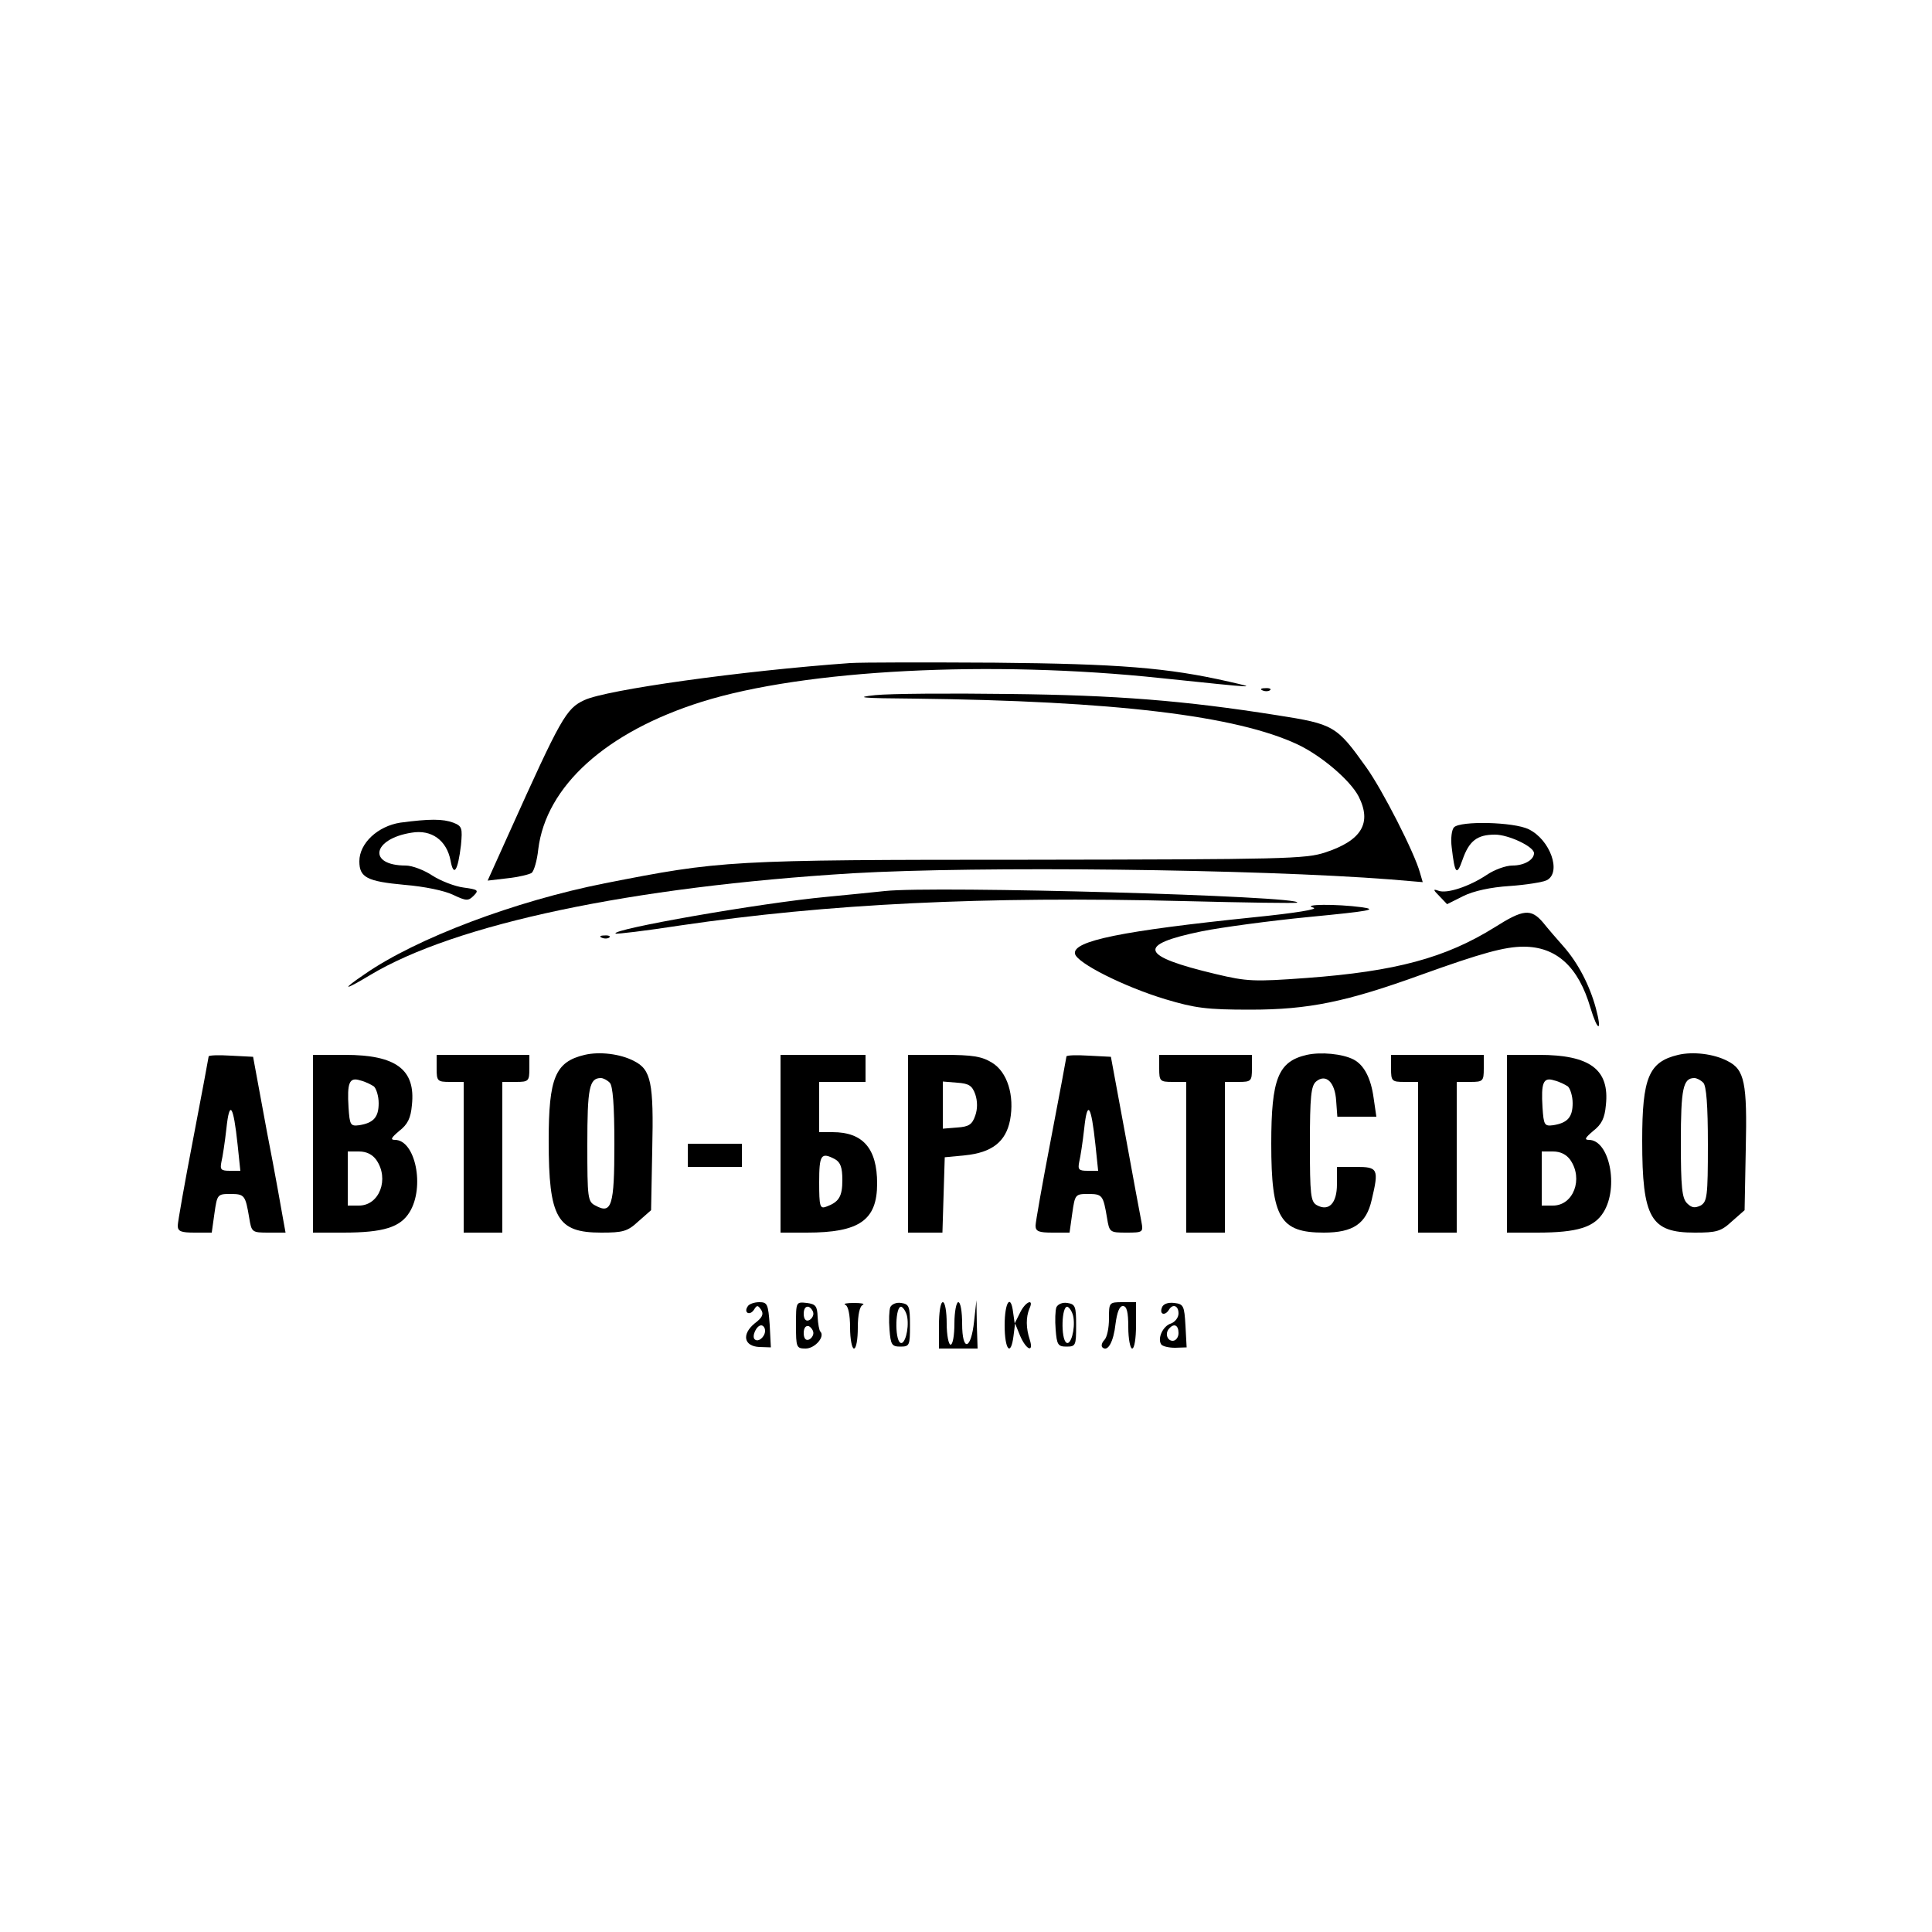 <?xml version="1.0" encoding="UTF-8" standalone="no"?> <svg xmlns="http://www.w3.org/2000/svg" version="1.0" width="500pt" height="500pt" viewBox="0 0 500 500" preserveAspectRatio="xMidYMid meet"><g transform="translate(0,500) scale(0.1,-0.1)" fill="#000000" stroke="none"><path d="M2200 3284 c-280 -20 -631 -69 -688 -96 -47 -22 -60 -45 -195 -345 l-55 -122 51 6 c29 3 57 10 63 14 6 5 14 32 17 61 20 163 175 304 424 382 265 83 747 108 1188 61 259 -27 249 -26 175 -9 -158 36 -284 46 -605 49 -176 1 -345 1 -375 -1z"></path><path d="M3268 3213 c7 -3 16 -2 19 1 4 3 -2 6 -13 5 -11 0 -14 -3 -6 -6z"></path><path d="M2265 3201 c-56 -6 -35 -8 100 -9 519 -6 835 -44 994 -119 61 -29 135 -92 157 -134 35 -69 8 -114 -86 -145 -51 -17 -108 -18 -770 -19 -776 0 -795 -2 -1095 -61 -232 -46 -487 -142 -621 -235 -62 -42 -55 -44 13 -3 221 133 677 229 1250 264 325 19 1044 11 1392 -16 l83 -7 -7 24 c-14 52 -98 216 -139 273 -77 108 -84 112 -231 135 -240 38 -416 52 -695 55 -151 2 -306 1 -345 -3z"></path><path d="M1036 2871 c-58 -9 -106 -53 -106 -100 0 -42 20 -52 117 -61 50 -4 104 -15 126 -26 34 -16 39 -16 53 -2 14 14 11 16 -26 21 -23 3 -59 17 -81 31 -21 14 -52 26 -69 26 -99 0 -87 69 15 85 52 9 91 -20 101 -72 8 -44 19 -27 27 40 4 44 3 49 -20 58 -27 10 -62 10 -137 0z"></path><path d="M3763 2859 c-6 -6 -9 -29 -6 -52 8 -69 13 -75 28 -32 17 49 38 65 84 65 35 0 101 -31 101 -48 0 -17 -25 -32 -56 -32 -17 0 -47 -11 -66 -24 -45 -30 -104 -50 -126 -41 -14 5 -13 2 3 -14 l20 -21 42 21 c26 13 71 23 120 26 43 3 86 10 96 15 39 20 9 105 -47 132 -39 19 -176 22 -193 5z"></path><path d="M2290 2694 c-19 -2 -87 -9 -150 -15 -173 -16 -559 -84 -547 -95 2 -2 77 7 168 21 381 56 783 76 1303 63 160 -4 291 -6 293 -4 17 17 -939 44 -1067 30z"></path><path d="M3399 2651 c15 -4 -46 -14 -155 -25 -340 -35 -468 -61 -462 -94 4 -24 128 -86 234 -118 77 -23 107 -27 219 -27 152 0 249 20 445 91 153 55 214 72 263 72 85 0 142 -52 173 -158 19 -63 31 -64 14 -1 -16 59 -46 117 -84 160 -17 19 -41 47 -53 62 -31 36 -51 34 -125 -13 -127 -79 -256 -114 -487 -131 -136 -10 -154 -9 -234 10 -198 47 -207 76 -36 111 50 10 175 27 278 37 155 15 178 19 136 25 -67 9 -158 8 -126 -1z"></path><path d="M1558 2573 c7 -3 16 -2 19 1 4 3 -2 6 -13 5 -11 0 -14 -3 -6 -6z"></path><path d="M1513 2270 c-76 -18 -93 -59 -93 -222 0 -201 22 -238 136 -238 56 0 68 3 96 29 l33 29 3 157 c4 173 -3 207 -47 229 -36 19 -90 25 -128 16z m65 -72 c8 -8 12 -58 12 -159 0 -160 -7 -182 -49 -159 -20 10 -21 19 -21 158 0 146 5 172 35 172 6 0 16 -5 23 -12z"></path><path d="M3382 2270 c-74 -17 -92 -61 -92 -230 0 -192 23 -230 136 -230 76 0 110 23 124 85 19 80 16 85 -40 85 l-50 0 0 -45 c0 -49 -21 -71 -52 -54 -16 9 -18 26 -18 158 0 123 3 151 16 162 25 21 49 -1 52 -50 l3 -41 51 0 50 0 -7 48 c-7 52 -25 86 -52 100 -29 15 -85 20 -121 12z"></path><path d="M4343 2270 c-76 -18 -93 -59 -93 -222 0 -201 22 -238 136 -238 56 0 68 3 96 29 l33 29 3 157 c4 173 -3 207 -47 229 -36 19 -90 25 -128 16z m65 -72 c8 -8 12 -58 12 -160 0 -135 -2 -148 -19 -158 -15 -7 -23 -6 -35 6 -13 13 -16 42 -16 158 0 140 6 166 35 166 6 0 16 -5 23 -12z"></path><path d="M540 2266 c0 -2 -18 -98 -40 -213 -22 -114 -40 -216 -40 -225 0 -15 9 -18 44 -18 l44 0 7 50 c7 49 8 50 41 50 37 0 39 -3 49 -62 6 -37 7 -38 50 -38 l44 0 -6 33 c-3 17 -21 120 -42 227 l-36 195 -58 3 c-31 2 -57 1 -57 -2z m75 -229 l7 -67 -27 0 c-23 0 -26 3 -22 23 3 12 9 51 13 87 8 75 18 61 29 -43z"></path><path d="M810 2040 l0 -230 78 0 c105 0 148 14 172 53 40 65 15 187 -38 187 -13 0 -9 6 11 23 22 17 30 33 33 67 10 92 -41 130 -173 130 l-83 0 0 -230z m158 148 c6 -6 12 -25 12 -43 0 -36 -13 -51 -50 -57 -23 -3 -25 0 -28 46 -4 64 2 79 30 70 13 -3 29 -11 36 -16z m6 -190 c34 -49 8 -118 -45 -118 l-29 0 0 70 0 70 29 0 c20 0 35 -8 45 -22z"></path><path d="M1130 2235 c0 -33 2 -35 35 -35 l35 0 0 -195 0 -195 50 0 50 0 0 195 0 195 35 0 c33 0 35 2 35 35 l0 35 -120 0 -120 0 0 -35z"></path><path d="M2020 2040 l0 -230 68 0 c136 0 182 32 182 127 0 91 -37 133 -115 133 l-35 0 0 65 0 65 60 0 60 0 0 35 0 35 -110 0 -110 0 0 -230z m141 -40 c14 -8 19 -21 19 -54 0 -43 -9 -57 -42 -69 -16 -6 -18 1 -18 63 0 72 5 79 41 60z"></path><path d="M2350 2040 l0 -230 45 0 44 0 3 98 3 97 52 5 c70 7 106 35 117 91 12 64 -7 125 -47 149 -26 16 -50 20 -124 20 l-93 0 0 -230z m174 128 c6 -18 6 -38 0 -55 -8 -23 -16 -29 -47 -31 l-37 -3 0 61 0 61 37 -3 c31 -2 39 -8 47 -30z"></path><path d="M2760 2266 c0 -2 -18 -98 -40 -213 -22 -114 -40 -216 -40 -225 0 -15 9 -18 44 -18 l44 0 7 50 c7 49 8 50 41 50 37 0 39 -3 49 -62 6 -37 7 -38 50 -38 43 0 44 1 39 28 -3 15 -22 117 -42 227 l-37 200 -58 3 c-31 2 -57 1 -57 -2z m75 -229 l7 -67 -27 0 c-23 0 -26 3 -22 23 3 12 9 51 13 87 8 75 18 61 29 -43z"></path><path d="M3000 2235 c0 -33 2 -35 35 -35 l35 0 0 -195 0 -195 50 0 50 0 0 195 0 195 35 0 c33 0 35 2 35 35 l0 35 -120 0 -120 0 0 -35z"></path><path d="M3600 2235 c0 -33 2 -35 35 -35 l35 0 0 -195 0 -195 50 0 50 0 0 195 0 195 35 0 c33 0 35 2 35 35 l0 35 -120 0 -120 0 0 -35z"></path><path d="M3900 2040 l0 -230 78 0 c105 0 148 14 172 53 40 65 15 187 -38 187 -13 0 -9 6 11 23 22 17 30 33 33 67 10 92 -41 130 -173 130 l-83 0 0 -230z m158 148 c6 -6 12 -25 12 -43 0 -36 -13 -51 -50 -57 -23 -3 -25 0 -28 46 -4 64 2 79 30 70 13 -3 29 -11 36 -16z m6 -190 c34 -49 8 -118 -45 -118 l-29 0 0 70 0 70 29 0 c20 0 35 -8 45 -22z"></path><path d="M1780 2010 l0 -30 70 0 70 0 0 30 0 30 -70 0 -70 0 0 -30z"></path><path d="M1935 1619 c-11 -16 5 -25 16 -9 8 13 10 13 19 0 7 -11 3 -20 -17 -35 -34 -28 -28 -59 12 -61 l30 -1 -3 58 c-4 54 -6 59 -27 59 -13 0 -27 -5 -30 -11z m45 -63 c0 -16 -18 -31 -27 -22 -8 8 5 36 17 36 5 0 10 -6 10 -14z"></path><path d="M2060 1571 c0 -58 1 -61 25 -61 24 0 51 31 38 44 -3 3 -6 20 -7 38 -1 28 -5 33 -28 36 -28 3 -28 3 -28 -57z m45 29 c0 -7 -6 -15 -12 -17 -8 -3 -13 4 -13 17 0 13 5 20 13 18 6 -3 12 -11 12 -18z m0 -50 c0 -7 -6 -15 -12 -17 -8 -3 -13 4 -13 17 0 13 5 20 13 18 6 -3 12 -11 12 -18z"></path><path d="M2188 1623 c7 -3 12 -25 12 -59 0 -30 5 -54 10 -54 6 0 10 24 10 54 0 34 5 56 13 59 6 3 -4 5 -23 5 -19 0 -29 -2 -22 -5z"></path><path d="M2304 1617 c-3 -8 -4 -34 -2 -58 3 -39 6 -44 28 -44 24 0 25 3 25 55 0 49 -2 55 -23 58 -12 2 -24 -3 -28 -11z m44 -26 c5 -32 -7 -73 -18 -66 -15 9 -13 98 3 93 6 -3 13 -15 15 -27z"></path><path d="M2430 1570 l0 -60 50 0 50 0 -2 63 -1 62 -6 -54 c-8 -76 -31 -80 -31 -7 0 31 -4 56 -10 56 -5 0 -10 -25 -10 -55 0 -30 -4 -55 -10 -55 -5 0 -10 25 -10 55 0 30 -4 55 -10 55 -6 0 -10 -27 -10 -60z"></path><path d="M2600 1570 c0 -63 16 -83 23 -27 l4 32 13 -32 c16 -37 36 -45 25 -10 -10 30 -10 58 -1 80 13 28 -10 19 -24 -10 l-14 -28 -4 28 c-6 50 -22 28 -22 -33z"></path><path d="M2734 1617 c-3 -8 -4 -34 -2 -58 3 -39 6 -44 28 -44 24 0 25 3 25 55 0 49 -2 55 -23 58 -12 2 -24 -3 -28 -11z m44 -26 c5 -32 -7 -73 -18 -66 -15 9 -13 98 3 93 6 -3 13 -15 15 -27z"></path><path d="M2870 1587 c0 -24 -5 -48 -12 -55 -6 -6 -9 -15 -5 -19 14 -13 29 15 34 61 4 30 10 46 19 46 10 0 14 -15 14 -55 0 -30 5 -55 10 -55 6 0 10 27 10 60 l0 60 -35 0 c-35 0 -35 -1 -35 -43z"></path><path d="M3007 1616 c-7 -18 8 -22 18 -6 10 17 25 11 25 -9 0 -11 -9 -22 -19 -26 -21 -6 -36 -38 -26 -54 3 -5 19 -9 36 -9 l30 1 -3 56 c-3 52 -5 56 -29 59 -17 2 -29 -3 -32 -12z m43 -66 c0 -11 -7 -20 -15 -20 -15 0 -21 21 -8 33 12 13 23 7 23 -13z"></path></g></svg> 